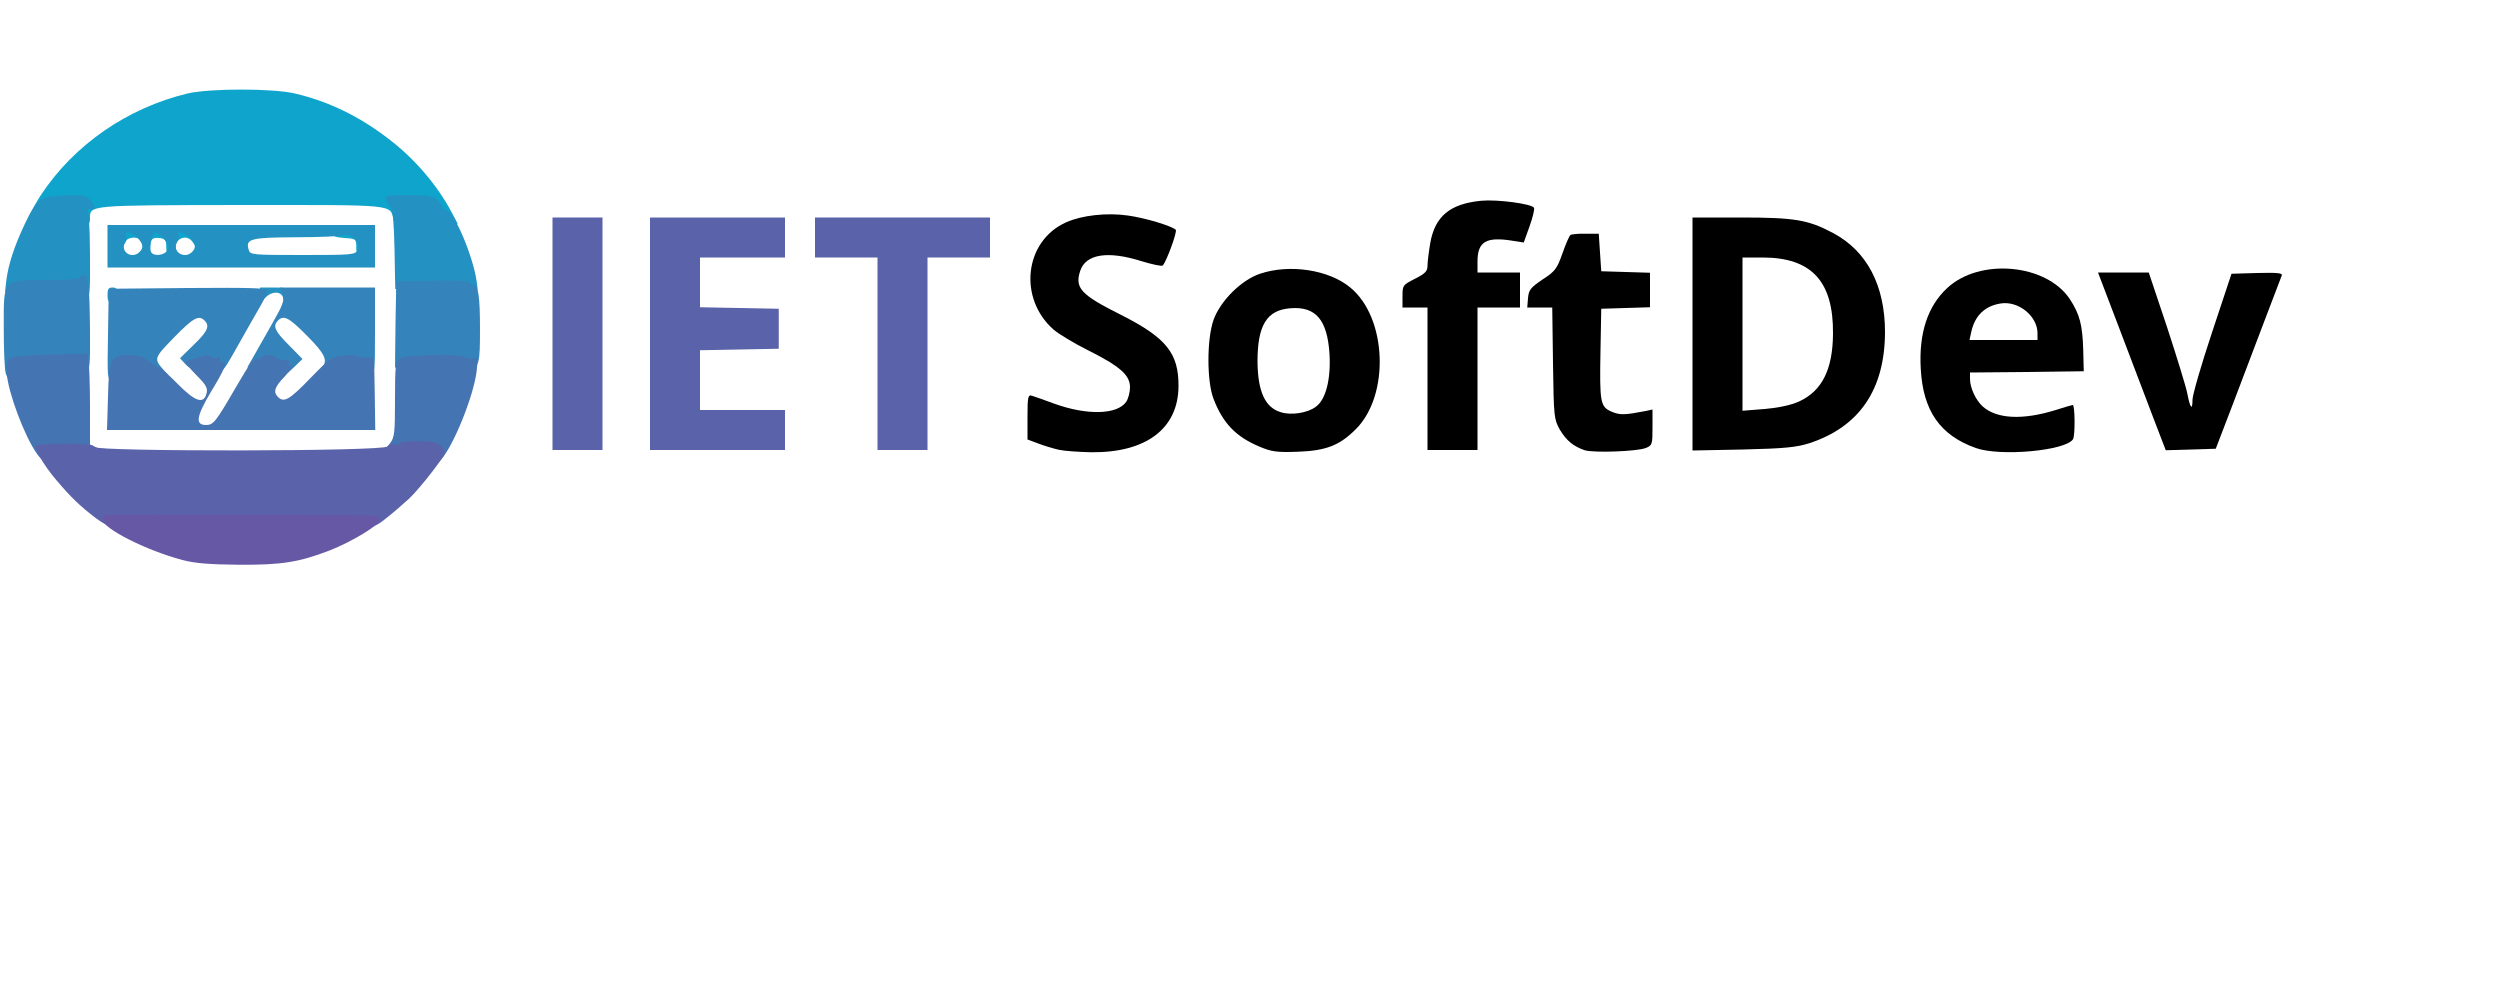 <?xml version="1.0" encoding="utf-8"?>
<!DOCTYPE svg PUBLIC "-//W3C//DTD SVG 1.0//EN" "http://www.w3.org/TR/2001/REC-SVG-20010904/DTD/svg10.dtd">
<svg version="1.0" xmlns="http://www.w3.org/2000/svg" width="250px" height="100px" viewBox="20 250 500 50" preserveAspectRatio="xMidYMid meet">
 <g fill="none">
  <path d="M0 250 l0 -250 250 0 250 0 0 250 0 250 -250 0 -250 0 0 -250z m77.60 35.70 c11.20 -2.80 20.35 -8.70 27.25 -17.70 14 -18.20 12.60 -42.10 -3.55 -59.40 -5.50 -5.85 -15.40 -11.45 -23.80 -13.40 -4.25 -1 -14.25 -0.95 -18.50 0 -21.40 5.05 -37 24.15 -37 45.30 0 20.70 15 39.45 36 45 4.40 1.20 15.25 1.30 19.60 0.20z m167 -22.70 c7.70 -2.35 11.40 -9.10 8.40 -15.25 -1.50 -3.10 -3.95 -5 -10.70 -8.45 -3.15 -1.60 -6.25 -3.45 -6.85 -4.10 -2.30 -2.45 -1.65 -8.55 1.05 -9.95 1.90 -1 8.60 -1 11.80 0 1.35 0.40 2.60 0.75 2.80 0.75 0.30 0 1.90 -3.20 1.90 -3.80 0 -0.05 -1.30 -0.65 -2.85 -1.25 -4.10 -1.60 -11.90 -1.65 -15.20 -0.15 -3.25 1.50 -5.80 4.35 -6.75 7.50 -0.85 2.95 -0.60 4.50 1.10 7.50 1.70 2.95 4.10 4.90 9.70 7.70 2.70 1.35 5.75 3.20 6.70 4.05 1.70 1.50 1.80 1.70 1.80 4.80 0 3.85 -0.55 5 -2.75 5.95 -3.25 1.35 -12.20 0.55 -16.85 -1.50 -0.80 -0.35 -0.90 -0.10 -0.90 2.10 0 2.50 0 2.50 2.15 3.30 5.35 2 10.65 2.30 15.45 0.80z m38.80 0.25 c3.60 -1.10 7.20 -4.10 8.80 -7.35 2.80 -5.75 2.80 -11.65 -0.05 -17.35 -3.35 -6.55 -11.60 -9.70 -18.95 -7.20 -3.45 1.15 -7.75 5.50 -9 9.15 -1.25 3.70 -1.25 9.45 0 12.75 1.85 4.90 4.50 7.60 9.25 9.55 3.25 1.35 6.35 1.50 9.95 0.45z m64.25 -0.20 c1.10 -0.45 1.35 -0.85 1.35 -2.25 l0 -1.70 -3.15 0.25 c-4.25 0.35 -6.70 -0.65 -7.10 -2.95 -0.15 -0.90 -0.25 -6.05 -0.15 -11.40 l0.15 -9.75 4.90 -0.15 4.85 -0.15 0 -1.95 0 -1.95 -4.85 -0.15 -4.90 -0.15 -0.25 -3.75 c-0.15 -2.05 -0.40 -3.70 -0.60 -3.60 -0.25 0.05 -0.90 0.10 -1.55 0.10 -0.95 0 -1.30 0.55 -2.35 3.55 -1.10 3.25 -1.40 3.70 -3.80 5.20 -3.60 2.35 -3.75 2.75 -0.75 2.75 l2.50 0 0.15 11.15 c0.15 10.70 0.20 11.20 1.35 13.25 1.30 2.20 2.75 3.40 5 4.15 1.65 0.55 7.35 0.25 9.20 -0.50z m82.85 -0.25 c1.20 -0.45 2.40 -1.10 2.60 -1.45 0.35 -0.55 0.55 -2.85 0.25 -2.85 -0.05 0 -1.70 0.35 -3.60 0.75 -11.35 2.40 -17.25 -0.50 -17.25 -8.45 l0 -2.80 11.40 -0.10 11.35 -0.15 -0.15 -2.75 c-0.25 -3.90 -0.85 -5.95 -2.65 -8.65 -4.15 -6.25 -13.35 -7.80 -20 -3.40 -8.90 6 -9.10 21.80 -0.35 27.90 3.50 2.40 6.65 3.20 11.65 2.95 2.50 -0.10 5.50 -0.55 6.75 -1z m-281.50 -18.55 l0 -19.25 6.25 0 6.25 0 0 -2.50 0 -2.50 -16 0 -16 0 0 2.50 0 2.50 6.25 0 6.25 0 0 19.25 0 19.25 3.50 0 3.50 0 0 -19.25z m46.50 16.75 l0 -2.50 -8.50 0 -8.50 0 0 -7.50 0 -7.45 7.90 -0.15 7.85 -0.15 0 -2.50 0 -2.50 -7.85 -0.15 -7.90 -0.15 0 -6.45 0 -6.50 8.50 0 8.50 0 0 -2.50 0 -2.50 -12 0 -12 0 0 21.75 0 21.75 12 0 12 0 0 -2.50z m19.50 -19.25 l0 -21.75 -3.50 0 -3.50 0 0 21.75 0 21.75 3.50 0 3.50 0 0 -21.75z m99 7.50 l0 -14.25 4.25 0 4.25 0 0 -2 0 -2 -4.25 0 -4.25 0 0 -3.70 c0 -5.30 0.70 -6.05 5.65 -6 l3.75 0 0.75 -1.85 0.75 -1.85 -3.30 -0.60 c-7.80 -1.35 -12.90 1.60 -14.05 8.10 -0.30 1.80 -0.55 3.85 -0.55 4.55 0 1.10 -0.45 1.55 -2.50 2.60 -1.35 0.70 -2.50 1.60 -2.50 2 0 0.55 0.60 0.75 2.50 0.75 l2.50 0 0 14.25 0 14.25 3.50 0 3.50 0 0 -14.25z m66.35 12.85 c8.55 -2.75 13.35 -8.35 14.70 -17.20 1.45 -9.25 -2.45 -17.80 -9.95 -21.80 -4.75 -2.55 -7.85 -3.10 -16.95 -3.10 l-8.15 0 0 21.80 0 21.85 8.65 -0.25 c6.75 -0.20 9.25 -0.50 11.70 -1.30z m81.70 0.05 c0.30 -0.80 2.55 -6.70 5.05 -13.15 2.45 -6.45 5 -13.15 5.65 -14.90 l1.20 -3.15 -3.05 0.15 -3.10 0.15 -3.90 11.75 c-2.15 6.45 -3.90 12.50 -3.90 13.40 0 1.50 -0.10 1.60 -1.75 1.60 -1.85 0 -1.75 0.10 -2.50 -3.85 -0.15 -0.80 -1.90 -6.30 -3.90 -12.25 l-3.60 -10.90 -2.85 0 c-1.60 0 -2.90 0.15 -2.90 0.40 0 0.20 2.70 7.40 6 16.05 3.30 8.65 6 15.80 6 15.85 0 0.10 1.60 0.20 3.50 0.20 3.40 0 3.55 -0.05 4.05 -1.35z"/>
  <path d="M37.40 265.80 c-0.85 -0.60 -0.90 -2.40 -0.90 -25.30 0 -22.90 0.05 -24.70 0.90 -25.30 0.70 -0.55 6.70 -0.65 30.90 -0.70 29.90 0 30.05 0 31 1.05 0.90 1 0.95 2.25 1.10 24.65 0.15 23.35 0.10 23.65 -0.90 24.95 l-1.05 1.35 -30.10 0 c-24.25 -0.05 -30.25 -0.15 -30.95 -0.70z m20.60 -7.45 c0 -0.80 -1.35 -2.55 -4.25 -5.40 -3.85 -3.85 -4.25 -4.45 -4.25 -6.15 0 -1.70 0.40 -2.35 3.85 -5.85 3.70 -3.80 3.90 -3.95 6.15 -3.95 2.90 0 3.50 0.60 3.50 3.50 0 2.10 -0.20 2.55 -2.05 4.25 l-2.05 1.90 1.55 1.50 c0.85 0.85 1.60 1.45 1.70 1.30 0.10 -0.10 1.25 -2.10 2.60 -4.45 3.75 -6.65 4.30 -7.65 5.35 -9.35 l1 -1.65 -14.05 0 -14.05 0 0 12.75 0 12.75 7.50 0 7.50 0 0 -1.15z m35.50 -11.60 l0 -12.75 -7.45 0 -7.45 0 -0.20 1.50 c-0.15 0.85 0 1.50 0.30 1.50 0.30 0 2.15 1.65 4.15 3.60 3.55 3.55 3.65 3.70 3.65 6.15 0 2.45 -0.10 2.60 -3.65 6.15 -3.45 3.40 -3.75 3.60 -5.90 3.60 -2.85 0 -3.45 -0.60 -3.45 -3.45 0 -1.95 0.25 -2.55 2 -4.30 l2 -2.05 -1.55 -1.50 c-0.95 -0.85 -1.65 -1.20 -1.80 -0.90 -0.10 0.35 -1.90 3.50 -3.95 7 -2.10 3.55 -4 6.85 -4.25 7.35 -0.45 0.80 0.35 0.85 13.55 0.85 l14 0 0 -12.75z m-25.25 -22.50 l0 -2.75 -4 0 -4 0 0 2.75 0 2.75 4 0 4 0 0 -2.75z m25.10 -1.35 c-0.10 -0.90 -0.20 -0.30 -0.20 1.35 0 1.65 0.10 2.40 0.20 1.65 0.10 -0.75 0.10 -2.10 0 -3z"/>
  <path d="M274.70 259 c-3.45 -1.05 -4.65 -4.10 -4.70 -11.70 0 -6.30 0.60 -8.70 2.60 -10.65 1.30 -1.25 1.85 -1.40 5.55 -1.55 3.40 -0.10 4.35 0 5.70 0.85 2.60 1.65 3.30 3.60 3.55 9.85 0.25 6.85 -0.60 10.55 -2.90 12.20 -1.70 1.20 -7.25 1.80 -9.80 1z"/>
  <path d="M412.65 241.40 c0.45 -5 3.15 -7.40 8.25 -7.40 5.50 0 8.10 2.45 8.10 7.65 l0 2.85 -8.30 0 -8.35 0 0.30 -3.10z"/>
  <path d="M367 241.85 l0 -16.85 5.50 0 c11.75 0 15.65 4 15.70 16.25 0 8.90 -1.95 13.25 -6.95 15.55 -2.15 1 -3.80 1.30 -8.45 1.55 l-5.80 0.30 0 -16.80z"/>
 </g>
 <g fill="#0ea4cb">
  <path d="M53.25 224.40 c0 -1.45 -0.20 -1.65 -1.40 -1.80 -0.90 -0.10 -1.45 0.10 -1.65 0.60 -0.55 1.45 -1.20 0.80 -1.20 -1.20 l0 -2 2.20 0 c2.05 0 2.25 0.10 2.45 1.40 l0.20 1.35 0.10 -1.35 c0.05 -1.30 0.20 -1.40 2.35 -1.40 2.65 0 3.70 0.80 3.70 2.95 0 1.80 -0.50 2 -1.40 0.55 -1.20 -1.95 -4.05 -0.70 -3.35 1.50 0.25 0.80 0.10 1 -0.85 1 -1 0 -1.15 -0.25 -1.15 -1.60z"/>
  <path d="M91.25 224.40 c0 -1.60 -0.05 -1.65 -2.35 -1.80 -1.95 -0.15 -2.40 -0.35 -2.40 -1.05 0 -1 1.30 -1.55 3.65 -1.55 1.10 0 1.35 0.20 1.35 1.25 0 0.90 0.25 1.25 1 1.25 0.80 0 1 0.35 1 1.75 0 1.50 -0.15 1.75 -1.15 1.75 -0.90 0 -1.10 -0.25 -1.10 -1.60z"/>
  <path d="M43.85 223.65 c-0.20 -0.15 -0.35 -1.05 -0.35 -2 l0 -1.65 2.50 0 2.50 0 -0.05 1.90 c0 1 -0.15 1.55 -0.30 1.25 -0.35 -0.90 -2.60 -0.80 -2.95 0.10 -0.35 0.80 -0.85 0.95 -1.35 0.40z"/>
  <path d="M98.75 219.15 c-0.80 -3.35 1.10 -3.15 -30.45 -3.15 -30.85 0.05 -30.30 0 -30.30 2.70 0 0.95 -0.25 1.30 -1 1.30 -0.55 0 -1 -0.35 -1 -0.75 0 -0.40 -0.20 -0.75 -0.50 -0.75 -0.25 0 -0.50 -0.70 -0.50 -1.55 l0 -1.60 -2.55 0.25 c-1.70 0.20 -2.75 0.55 -3.05 1.10 -0.45 0.85 -2.90 1.15 -2.90 0.35 0 -0.25 0.75 -1.60 1.65 -3 6.65 -10.10 17.30 -17.45 29.35 -20.35 4.45 -1.05 17.05 -1.05 21.50 0 6.75 1.60 12.85 4.55 18.75 9.10 5.15 3.90 9.65 9.20 12.50 14.50 l1.30 2.45 -1.10 0.15 c-0.65 0.10 -1.30 -0.15 -1.55 -0.60 -0.25 -0.45 -0.70 -0.80 -1.05 -0.80 -0.35 -0.05 -1.15 -0.70 -1.85 -1.50 -1 -1.25 -1.55 -1.50 -3.55 -1.50 l-2.30 0 0.25 2.50 c0.20 2 0.10 2.50 -0.55 2.50 -0.40 0 -0.90 -0.60 -1.10 -1.35z"/>
 </g>
 <g fill="#2392c2">
  <path d="M76.50 235.80 c0.85 -2.25 -1.65 -3.15 -3.50 -1.20 l-1 1.10 0 -1.60 0 -1.60 2.95 0 c3.20 0 3.55 0.30 3.55 3.05 0 1.20 -0.20 1.45 -1.25 1.45 -1.10 0 -1.15 -0.15 -0.75 -1.20z"/>
  <path d="M41.50 234 c0 -1.15 0.20 -1.50 1 -1.50 0.80 0 1 0.35 1 1.50 0 1.15 -0.20 1.50 -1 1.50 -0.80 0 -1 -0.35 -1 -1.50z"/>
  <path d="M36 233.50 c0 -0.95 -0.35 -1 -5.95 -1 -4.65 0 -6.05 0.15 -6.55 0.75 -0.35 0.40 -1.05 0.75 -1.60 0.75 -0.95 0 -1 -0.20 -0.65 -2.80 0.40 -3.30 1.60 -6.95 3.75 -11.50 2.40 -5 3 -5.40 7.85 -5.60 3.60 -0.20 4.15 -0.10 5.10 0.85 1.35 1.35 1.35 2.10 -0.05 1.90 -0.65 -0.10 -0.90 -0.10 -0.55 0 0.40 0.15 0.60 2.75 0.65 8.95 0.05 8.45 0 8.70 -1 8.70 -0.65 0 -1 -0.35 -1 -1z"/>
  <path d="M112.50 232.95 c0 -0.40 -2 -0.50 -6.70 -0.35 l-6.75 0.20 -0.15 -7.95 c-0.10 -5.10 -0.35 -8 -0.70 -8.25 -0.30 -0.20 -0.70 -0.85 -0.90 -1.45 -0.35 -1.15 -0.30 -1.15 4.40 -1.15 4.15 0 4.95 0.15 5.80 1 0.55 0.55 1 1.25 1 1.50 0 0.30 0.30 0.50 0.70 0.50 1.50 0 5.45 9.20 6.15 14.40 0.30 2.10 0.30 2.10 -1.30 2.10 -0.85 0 -1.55 -0.25 -1.55 -0.55z"/>
  <path d="M41.50 224.25 l0 -4.25 26.75 0 26.75 0 0 4.25 0 4.25 -26.75 0 -26.75 0 0 -4.25z m6.40 1.15 c0.85 -0.85 0.75 -1.55 -0.35 -2.80 -0.90 -1.05 -2.90 -1.60 -2.30 -0.60 0.15 0.25 0.05 0.95 -0.25 1.50 -1 1.90 1.40 3.40 2.90 1.90z m5.60 -0.35 c0.40 -0.80 0.25 -1.25 -0.70 -2.25 -0.65 -0.70 -1.40 -1.30 -1.70 -1.30 -0.65 0 -1.35 3.20 -0.85 3.95 0.55 0.90 2.70 0.60 3.25 -0.40z m4.90 0.35 c0.85 -0.85 0.75 -1.55 -0.35 -2.80 -0.90 -1.05 -2.90 -1.60 -2.30 -0.60 0.15 0.25 0 0.90 -0.35 1.45 -1.10 1.80 1.45 3.50 3 1.95z m33.10 -0.35 c0.70 -1.40 -1.30 -3.60 -2.75 -3 -0.55 0.20 -4.85 0.40 -9.55 0.40 -9.15 0.05 -10.15 0.30 -9.45 2.55 0.30 0.95 0.65 1 10.75 1 9.85 0 10.50 -0.05 11 -0.95z"/>
 </g>
 <g fill="#3484bb">
  <path d="M21.15 249.65 c-0.25 -0.80 -0.40 -4.80 -0.40 -8.95 0 -10.10 -0.35 -9.70 8.60 -9.70 4.10 0 6.65 -0.20 6.65 -0.50 0 -0.25 0.30 -0.50 0.70 -0.50 1 0 1.20 1.80 1.30 10.90 0.05 7.85 0 8.10 -1 8.10 -0.55 0 -1 -0.35 -1 -0.75 0 -0.60 -1 -0.75 -5.90 -0.75 -6.25 0 -7.10 0.30 -7.10 2.35 0 1.60 -1.40 1.45 -1.85 -0.20z"/>
  <path d="M41.60 241.90 l0.15 -9.15 15.90 -0.15 c12.50 -0.10 15.85 0 15.85 0.50 0 0.35 -0.60 1.65 -1.30 2.90 -1.50 2.60 -2.85 4.95 -5.40 9.50 -2.40 4.20 -2.45 4.20 -4.20 3.30 -1.05 -0.55 -1.90 -0.65 -3 -0.35 -1.25 0.40 -1.70 0.25 -2.55 -0.65 l-1.05 -1.15 2.75 -2.70 c2.80 -2.70 3.25 -3.75 2.15 -4.85 -1.15 -1.15 -2.25 -0.55 -6.10 3.40 -4 4.10 -4.05 4.25 -2.15 6.40 l1 1.10 -1.85 0 c-1.20 0 -2.45 -0.45 -3.50 -1.25 -0.90 -0.70 -2.05 -1.25 -2.50 -1.25 -1.20 0 -2.30 1.20 -2.30 2.45 0 0.75 -0.30 1.05 -1.05 1.05 -1 0 -1 -0.20 -0.85 -9.10z"/>
  <path d="M76.30 249.20 c-0.65 -0.60 -1.65 -0.80 -3.85 -0.75 l-3 0.05 1.20 -2.10 c0.65 -1.20 2.40 -4.20 3.80 -6.70 2.25 -3.95 2.50 -4.70 2.10 -5.85 l-0.55 -1.35 9.50 0 9.50 0 0 8.75 c0 8.40 -0.05 8.75 -1 8.75 -0.55 0 -1 -0.35 -1 -0.75 0 -0.40 -0.40 -0.75 -0.90 -0.75 -0.50 0 -1.15 -0.25 -1.45 -0.55 -0.65 -0.65 -3.65 -0.15 -3.65 0.60 0 0.25 -0.70 0.45 -1.60 0.45 -1.25 0 -1.45 -0.15 -1 -0.60 1.25 -1.25 0.55 -2.70 -3 -6.25 -3.60 -3.65 -4.65 -4.20 -5.80 -3.05 -1.10 1.10 -0.65 2.10 2.15 4.90 l2.75 2.80 -1.70 1.65 c-1.55 1.50 -1.70 1.55 -2.50 0.75z"/>
  <path d="M99.10 239.90 l0.15 -8.65 7.40 -0.15 c4.80 -0.10 7.35 0.05 7.35 0.40 0 0.25 0.30 0.50 0.70 0.50 0.95 0 1.30 2.30 1.30 8.70 0 7.25 -0.15 7.80 -2.30 7.80 -0.90 0 -1.80 -0.20 -1.95 -0.50 -0.15 -0.30 -2.40 -0.50 -5 -0.50 -2.60 0 -4.85 0.20 -5 0.50 -0.15 0.30 -0.85 0.50 -1.55 0.50 l-1.20 0 0.10 -8.60z"/>
 </g>
 <g fill="#4574b3">
  <path d="M107 267.15 c0 -1.90 -1.10 -2.25 -5.75 -1.90 -2.35 0.20 -4.25 0.20 -4.25 0 0 -0.20 0.45 -0.90 1 -1.60 0.90 -1.15 1 -2.05 1 -8.80 0 -6.55 0.10 -7.55 0.90 -8.15 1 -0.80 12.85 -1 13.30 -0.25 0.15 0.25 0.80 0.35 1.40 0.15 1 -0.25 1.05 -0.15 0.75 2.45 -0.55 5.05 -4.75 15.45 -7.40 18.20 -0.95 0.95 -0.95 0.95 -0.95 -0.10z"/>
  <path d="M27.45 265.85 c-2.55 -3.55 -5.85 -12.40 -6.10 -16.20 -0.10 -2.20 0.05 -2.70 0.90 -3.10 0.55 -0.30 4.20 -0.55 8.10 -0.65 l7.10 -0.15 0.25 1.45 c0.15 0.80 0.30 4.85 0.30 9.05 l0 7.65 1.50 0.70 c0.85 0.35 1.50 0.95 1.50 1.25 0 0.75 -3.35 0.90 -3.60 0.15 -0.20 -0.70 -4.45 -1.20 -6.60 -0.80 -1.10 0.20 -1.80 0.65 -1.80 1.05 0 1.05 -0.60 0.90 -1.55 -0.40z"/>
  <path d="M41.60 254.35 c0.20 -7.80 0.45 -8.35 4.20 -8.35 1.75 0 2.80 0.30 4 1.25 0.90 0.70 1.80 1.25 2.05 1.25 0.25 0 1.90 1.45 3.65 3.25 3.55 3.60 5.25 4.15 5.80 1.95 0.30 -1.05 -0.05 -1.70 -2.10 -3.75 -1.30 -1.35 -2.30 -2.50 -2.15 -2.60 0.10 -0.10 1.20 -0.45 2.35 -0.85 1.70 -0.55 2.40 -0.55 3.10 -0.10 0.70 0.45 1 0.40 1.15 -0.05 0.15 -0.35 0.30 -0.20 0.30 0.30 0.05 0.45 0.30 0.85 0.55 0.85 0.95 0 0.50 1.25 -2.30 5.85 -2.95 4.95 -3.20 6.65 -1 6.65 1.45 0 1.95 -0.60 5.80 -7.25 3.20 -5.50 3.90 -6.40 4.55 -5.95 0.20 0.10 0.50 0 0.70 -0.30 0.40 -0.65 2.60 -0.65 3 0 0.15 0.30 0.85 0.50 1.55 0.50 0.70 0 1.15 0.20 1 0.45 -0.20 0.25 0 0.55 0.30 0.70 0.45 0.15 0 0.90 -1.20 2.20 -2 2.05 -2.30 3.05 -1.30 4.05 1.20 1.20 2.30 0.55 6.45 -3.75 3.90 -4 4.35 -4.30 6.55 -4.55 1.30 -0.10 2.75 -0.05 3.25 0.15 0.50 0.25 1.40 0.35 1.95 0.30 1.05 -0.10 1.05 0.10 1.15 7.15 l0.10 7.30 -26.80 0 -26.85 0 0.20 -6.65z"/>
 </g>
 <g fill="#5a62aa">
  <path d="M39.20 278.65 c-3.10 -2.35 -4.95 -4.10 -7.95 -7.65 -2.55 -3 -4.50 -6.40 -4 -6.90 0.20 -0.20 2.85 -0.35 5.90 -0.35 3.95 0 5.60 0.20 5.75 0.65 0.30 0.95 57.75 0.90 58.55 -0.10 0.35 -0.40 1.05 -0.60 1.55 -0.45 0.55 0.15 1 0.05 1 -0.15 0 -0.25 1.65 -0.45 3.65 -0.45 2.75 0 3.80 0.20 4.50 0.90 0.45 0.45 0.85 1.05 0.85 1.30 0 0.80 -4.95 7.15 -7.15 9.25 -1.15 1.05 -3.15 2.80 -4.50 3.85 -2.10 1.70 -2.50 1.85 -3.95 1.40 -2.35 -0.65 -51.25 -0.60 -51.50 0.05 -0.10 0.30 -1.30 -0.30 -2.70 -1.35z"/>
  <path d="M195.50 245.75 l0 -19.25 -6.25 0 -6.25 0 0 -4 0 -4 17.50 0 17.50 0 0 4 0 4 -6.25 0 -6.25 0 0 19.25 0 19.25 -5 0 -5 0 0 -19.25z"/>
  <path d="M150 241.75 l0 -23.25 13.50 0 13.50 0 0 4 0 4 -8.50 0 -8.50 0 0 5 0 4.95 7.90 0.15 7.85 0.15 0 4 0 4 -7.85 0.15 -7.90 0.15 0 5.95 0 6 8.50 0 8.50 0 0 4 0 4 -13.50 0 -13.50 0 0 -23.25z"/>
  <path d="M130.50 241.75 l0 -23.25 5 0 5 0 0 23.25 0 23.25 -5 0 -5 0 0 -23.25z "/>
 </g>
 <g fill="#6658a5">
  <path d="M56.50 287 c-7.25 -1.90 -16 -6.35 -16 -8.10 0 -0.50 0.30 -0.90 0.65 -0.90 5.40 -0.05 52.25 0 52.60 0.05 0.30 0.05 0.85 0.10 1.25 0.15 0.40 0 0.80 0.40 0.90 0.85 0.15 0.85 -5.60 4.35 -10 6.05 -6.10 2.35 -9.60 2.90 -18.10 2.85 -5.85 -0.05 -8.95 -0.30 -11.30 -0.95z"/>
 </g>
 <g fill="#000000">
  <path d="M231.75 264.95 c-1.10 -0.25 -2.95 -0.80 -4.10 -1.25 l-2.15 -0.80 0 -4.50 c0 -4.05 0.10 -4.50 0.90 -4.25 0.45 0.15 2.50 0.85 4.50 1.60 6.55 2.35 12.55 2.20 14.35 -0.40 0.40 -0.60 0.75 -1.90 0.75 -2.90 0 -2.45 -2 -4.20 -8.50 -7.45 -2.70 -1.35 -5.75 -3.20 -6.75 -4.05 -7.20 -6.30 -5.85 -17.80 2.50 -21.50 3.15 -1.40 8.15 -1.95 12.30 -1.35 3.35 0.45 8.70 2.05 9.60 2.85 0.35 0.35 -1.85 6.35 -2.60 7.15 -0.15 0.20 -2.05 -0.20 -4.20 -0.85 -6.75 -2.15 -11.20 -1.45 -12.30 1.90 -1.15 3.45 0.10 4.80 8.20 8.85 9 4.55 11.50 7.65 11.45 14.25 -0.05 8.45 -6.45 13.30 -17.40 13.20 -2.50 -0.05 -5.45 -0.25 -6.55 -0.50z"/>
  <path d="M271.95 264.35 c-4.80 -2 -7.40 -4.75 -9.25 -9.60 -1.35 -3.50 -1.35 -11.90 0 -15.75 1.35 -3.80 5.55 -8 9.30 -9.25 5.90 -2 13.80 -0.80 18.05 2.75 7.35 6 7.95 21.55 1.10 28.35 -3.25 3.25 -5.95 4.30 -11.65 4.50 -4.10 0.15 -5.15 0 -7.55 -1z m11.15 -7.95 c2.05 -1.40 3.10 -5.50 2.80 -10.65 -0.45 -6.80 -2.75 -9.50 -7.80 -9.10 -4.75 0.35 -6.60 3.40 -6.60 10.65 0.05 6.05 1.55 9.25 4.70 10.15 2.05 0.65 5.25 0.15 6.90 -1.05z"/>
  <path d="M336.95 265.05 c-2.25 -0.75 -3.70 -1.95 -5 -4.15 -1.15 -2.05 -1.20 -2.55 -1.35 -13.25 l-0.15 -11.15 -2.50 0 -2.50 0 0.15 -1.85 c0.15 -1.70 0.50 -2.10 2.90 -3.75 2.55 -1.65 2.90 -2.15 4 -5.25 0.65 -1.85 1.35 -3.50 1.60 -3.65 0.20 -0.15 1.55 -0.30 3 -0.25 l2.65 0 0.25 3.75 0.25 3.75 4.90 0.15 4.85 0.15 0 3.45 0 3.45 -4.85 0.15 -4.90 0.15 -0.15 8.25 c-0.20 10.60 -0.05 11.35 2.25 12.35 1.70 0.70 2.60 0.65 6.80 -0.15 l1.35 -0.30 0 3.55 c0 3.45 -0.05 3.60 -1.35 4.15 -1.75 0.70 -10.45 1 -12.20 0.45z"/>
  <path d="M415.15 264.60 c-7.15 -2.55 -10.55 -7.45 -11 -15.85 -0.40 -7.05 1.35 -12.50 5.30 -16.15 6.50 -6.05 19.80 -4.85 24.50 2.20 2 3.05 2.55 5.15 2.70 10.30 l0.10 4.15 -11.35 0.15 -11.40 0.10 0 1.30 c0 1.75 1.15 4.25 2.55 5.50 2.80 2.50 8 2.75 14.60 0.70 1.70 -0.55 3.25 -1 3.40 -1 0.45 0 0.50 6.15 0.05 6.85 -1.50 2.30 -14.55 3.50 -19.45 1.75z m12.35 -22.95 c0 -3.45 -3.85 -6.55 -7.40 -5.95 -3.15 0.50 -5.15 2.45 -5.85 5.70 l-0.35 1.60 6.80 0 6.80 0 0 -1.35z"/>
  <path d="M305.50 250.75 l0 -14.25 -2.50 0 -2.50 0 0 -2.25 c0 -2.20 0.05 -2.25 2.50 -3.50 2.05 -1.05 2.50 -1.50 2.50 -2.60 0 -0.70 0.25 -2.75 0.55 -4.55 0.95 -5.35 3.95 -7.85 10.20 -8.45 3.20 -0.30 10.05 0.60 10.55 1.40 0.15 0.25 -0.25 1.95 -0.90 3.75 l-1.15 3.20 -2.25 -0.35 c-5.25 -0.85 -7 0.15 -7 4.15 l0 2.20 4.25 0 4.25 0 0 3.50 0 3.50 -4.25 0 -4.25 0 0 14.25 0 14.25 -5 0 -5 0 0 -14.25z"/>
  <path d="M358.50 241.80 l0 -23.30 9.65 0 c10.75 0 13.50 0.45 18.45 3.10 6.80 3.60 10.40 10.50 10.40 19.85 -0.05 11.45 -5.10 18.90 -15.15 22.20 -2.55 0.80 -4.85 1.05 -13.20 1.25 l-10.15 0.20 0 -23.30z m21.30 13.50 c4.60 -2.10 6.75 -6.40 6.80 -13.55 0.10 -10.50 -4.30 -15.25 -14.10 -15.25 l-4 0 0 15.30 0 15.35 4.40 -0.35 c2.85 -0.25 5.20 -0.75 6.90 -1.50z"/>
  <path d="M450.60 258.40 c-1.40 -3.65 -4.45 -11.65 -6.75 -17.75 l-4.25 -11.15 5.10 0 5.05 0 3.65 10.90 c1.95 5.95 3.80 11.95 4.05 13.25 0.55 2.95 1.05 3.60 1.05 1.30 0 -0.95 1.75 -7 3.90 -13.45 l3.90 -11.75 5.15 -0.15 c4.05 -0.10 5.10 0 4.90 0.50 -0.95 2.50 -6.95 18.20 -9.75 25.65 l-3.45 9 -5 0.15 -5 0.15 -2.55 -6.65z"/>
 </g>
</svg>